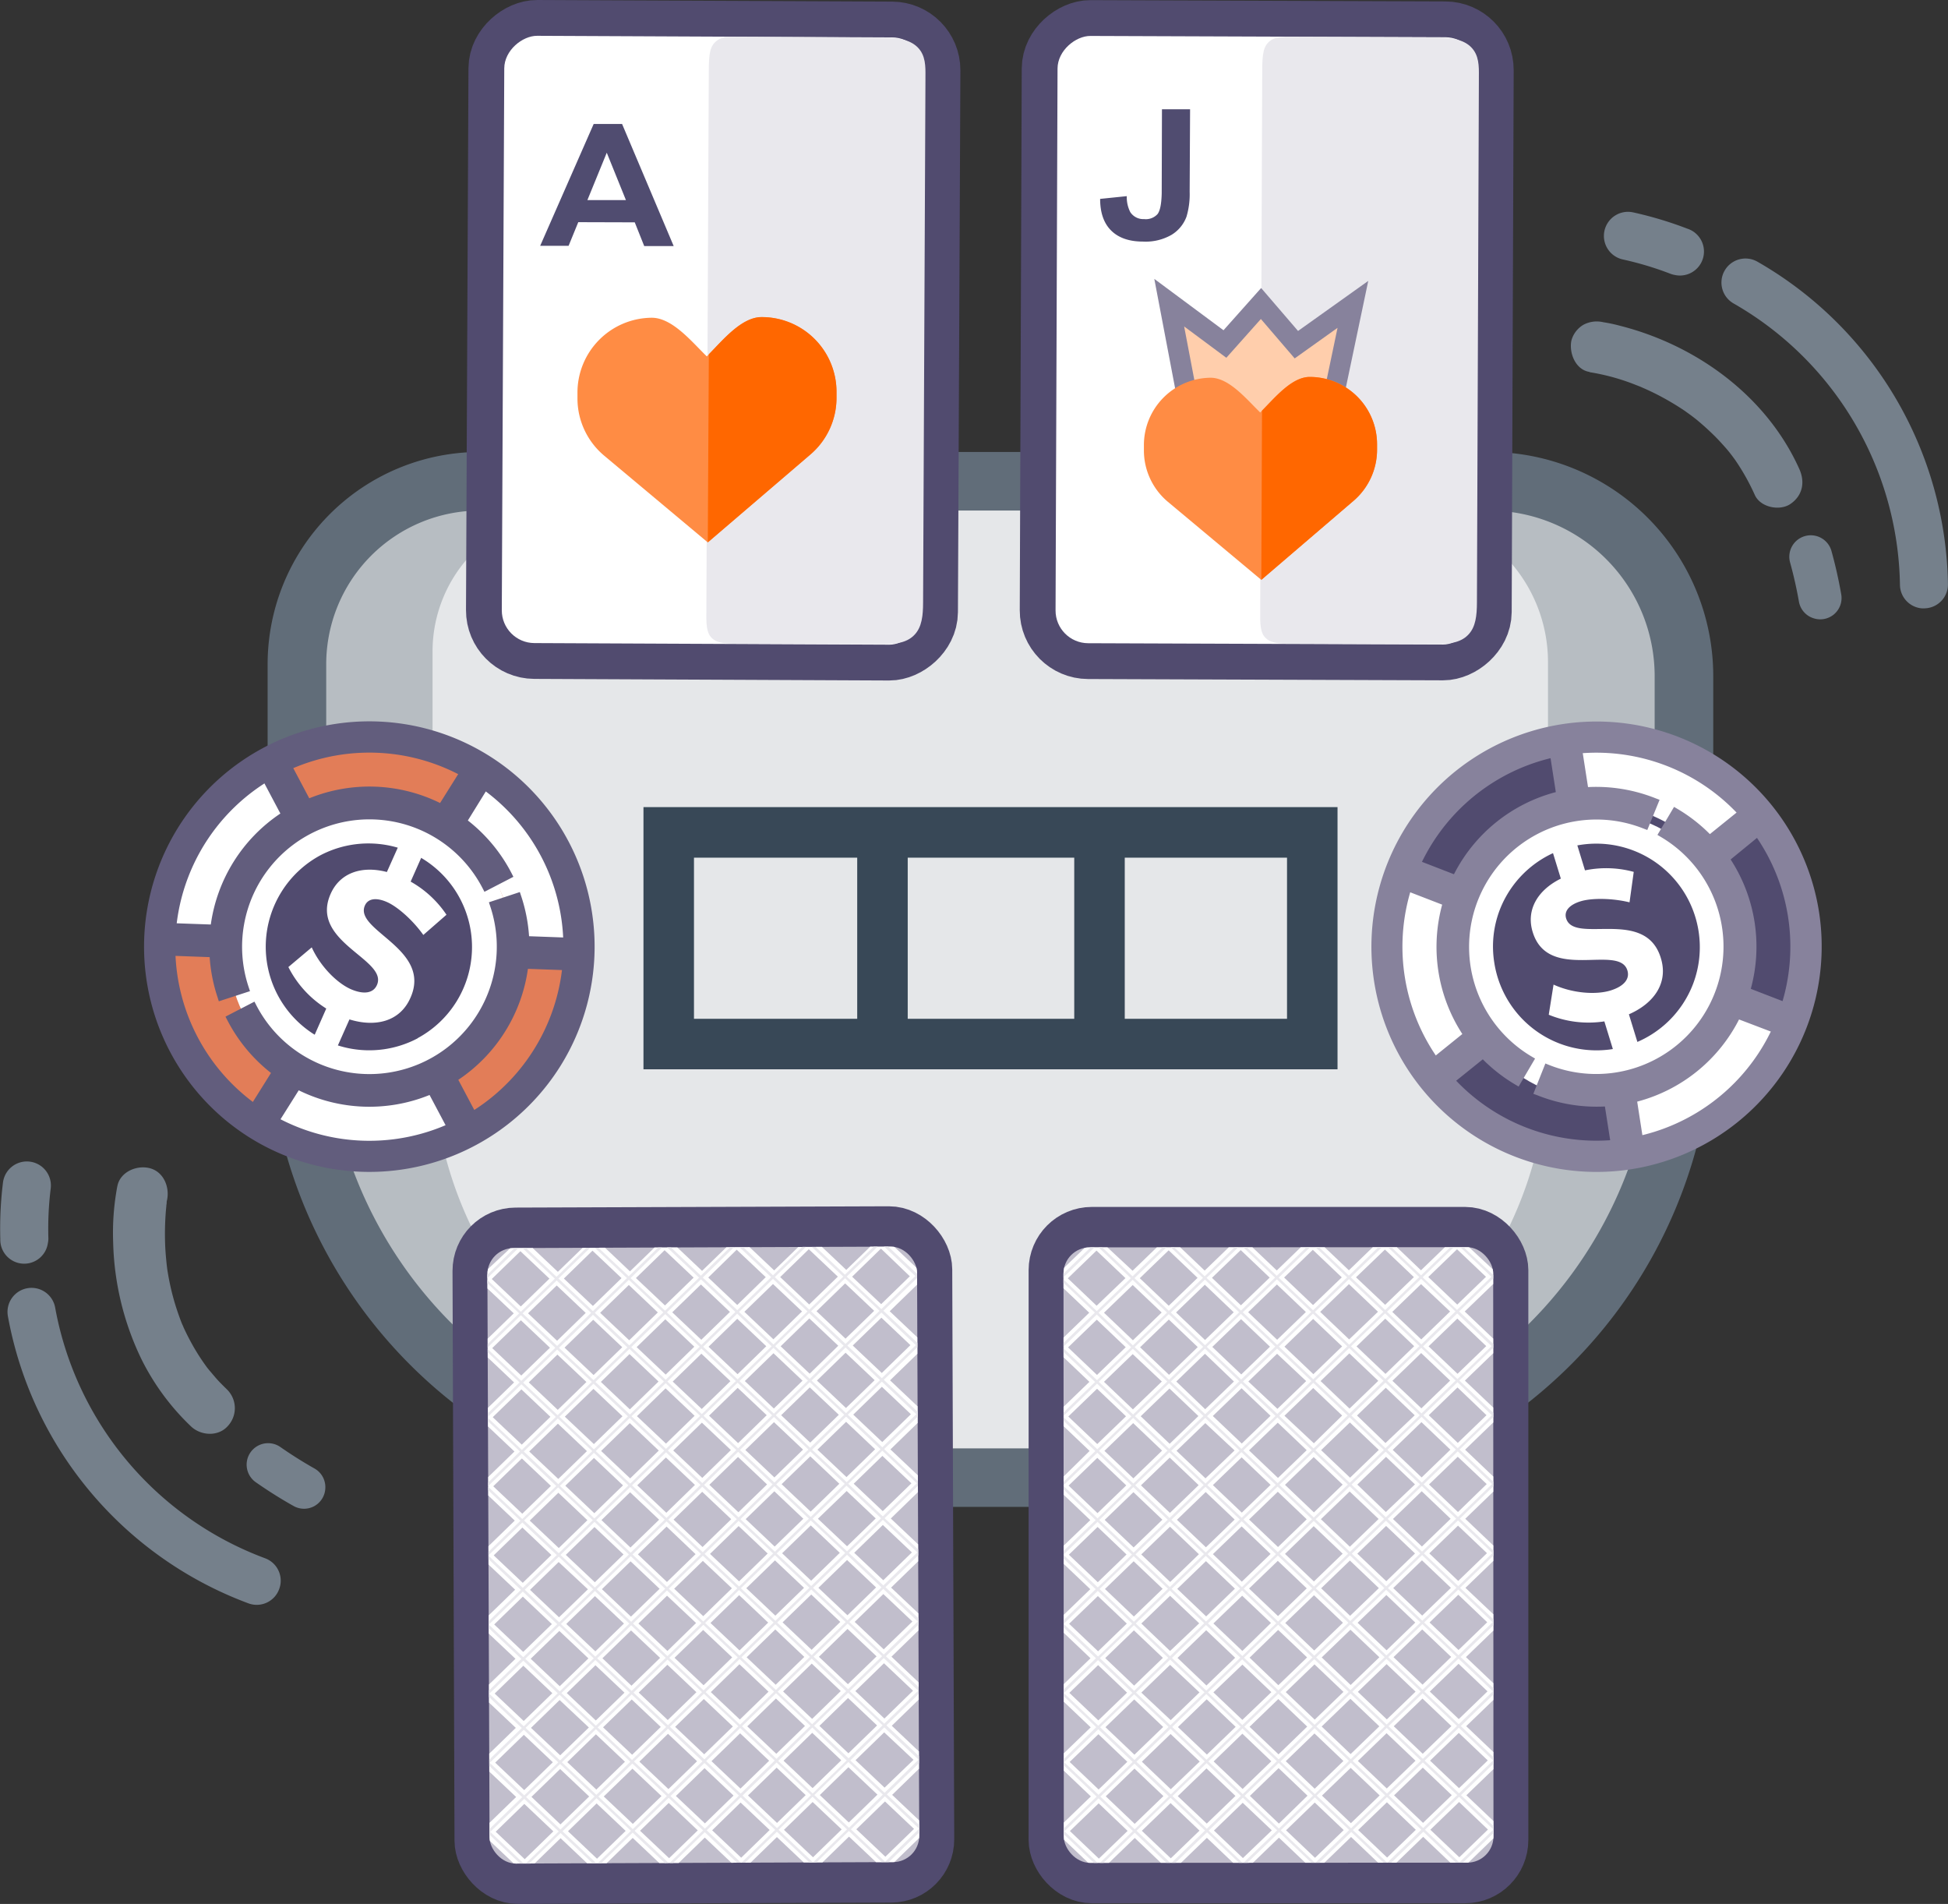 <svg xmlns="http://www.w3.org/2000/svg" xmlns:xlink="http://www.w3.org/1999/xlink" width="462.79" height="452.22"><rect width="100%" height="100%" fill="#333333" stroke="none"/><defs><clipPath id="a" transform="translate(-3.85 -3.86)"><rect width="102.08" height="146.19" x="119.91" y="300.13" fill="none" rx="6.23" transform="rotate(179.78 170.944 373.225)"/></clipPath><clipPath id="b" transform="translate(-3.85 -3.86)"><rect width="102.08" height="146.19" x="256.53" y="300.13" fill="none" rx="6.23" transform="rotate(179.97 307.577 373.216)"/></clipPath></defs><path fill="#616d79" stroke="#616d79" stroke-miterlimit="10" stroke-width="27.84" d="M114 121.27h239.76a39.34 39.34 0 0139.34 39.34v81.94A101.48 101.48 0 01291.61 344H179A101.5 101.5 0 0177.5 242.5v-84.72a36.51 36.51 0 0136.5-36.51z"/><path fill="#b7bdc2" d="M114 121.27h239.76a39.34 39.34 0 0139.34 39.34v81.94A101.48 101.48 0 01291.61 344H179A101.5 101.5 0 0177.5 242.5v-84.72a36.51 36.51 0 0136.5-36.51z"/><path fill="#e5e7e9" d="M136.26 121.27h195.5a36 36 0 0136 36V251a93 93 0 01-93 93h-79a93 93 0 01-93-93v-96.27a33.45 33.45 0 0133.45-33.45z"/><path fill="#514b6f" d="M386.61 271.86a47.57 47.57 0 1139.67-54.33 47.62 47.62 0 01-39.67 54.33z"/><path fill="#fff" d="M350.43 247.23l-9 7.25a46.27 46.27 0 01-7.13-45.68l10.77 4.17a34.78 34.78 0 005.35 34.26zM385.15 261.44l1.78 11.42a46.23 46.23 0 0036-29l-10.78-4.19a34.71 34.71 0 01-27 21.77zM371.08 178l2.07 13.25c13.68-2.13 26.85 4 35.07 14.9l9.6-8.29A51.16 51.16 0 00390.15 179a45.94 45.94 0 00-19.07-1z"/><path fill="#87829c" d="M387.53 277.72a53.49 53.49 0 1144.62-61.11 53.56 53.56 0 01-44.62 61.11zm-15.38-98.39a46.08 46.08 0 1052.64 38.43 46.08 46.08 0 00-52.64-38.43z"/><ellipse cx="383.13" cy="228.72" fill="#fff" rx="33.29" ry="34.13" transform="rotate(-8.1 369.407 254.894)"/><path fill="#514b6f" d="M402.22 233.72a24.57 24.57 0 01-47.22-5.07 24.29 24.29 0 011.34-12.64 24.59 24.59 0 0145.88 17.71z"/><path fill="#87829c" d="M390.28 270.25l-7.65 1.19-1.35-8.63a37.9 37.9 0 01-16-2.64l-1-.37 2.86-7.2.95.38a30.25 30.25 0 0026.55-54.15l-.88-.52 3.95-6.66.88.52a38.41 38.41 0 017.63 5.95l6.79-5.48 4.86 6-6.72 5.5a38 38 0 014.79 30.73l8.15 3.15-2.8 7.22-8.14-3.1a38 38 0 01-24.2 19.52zm-29.5-12.17l-.89-.53a38.21 38.21 0 01-7.62-5.94l-6.8 5.47-4.85-6 6.79-5.48a38 38 0 01-4.79-30.73l-8.15-3.15 2.79-7.23 8.16 3.16a38 38 0 0124.2-19.51l-1.34-8.62 7.65-1.2 1.34 8.63a38.1 38.1 0 0116 2.64l1 .38-2.92 7.17-1-.38a30.25 30.25 0 00-26.54 54.15l.88.52z"/><path fill="#fff" d="M372.07 218.14c-.56-1.84.9-3.29 3.46-4.07s7.37-.78 11.6.25l1-7.23a24.89 24.89 0 00-11.58-.36l-2.09-6.82-5.8 1.78 2.15 7c-5.6 2.77-8.28 7.5-6.69 12.67 3.66 12 20.55 2.75 22.5 9.13.64 2.08-.89 3.81-4 4.77-3.58 1.1-9.11.63-13.54-1.4l-1.14 7.16a24.85 24.85 0 0013.21 1.58l2.24 7.29 5.8-1.78-2.21-7.19c6-2.62 9.39-7.48 7.6-13.32-3.64-12.19-20.6-3.2-22.51-9.46z"/><path fill="#e27d58" d="M62.48 265.14a47.58 47.58 0 1165.59-15 47.63 47.63 0 01-65.59 15z"/><path fill="#fff" d="M51.29 222.84l-11.55-.41a46.33 46.33 0 0124.56-39.19l5.41 10.21a34.83 34.83 0 00-18.42 29.39zM68.2 256.34l-6.14 9.8a46.26 46.26 0 0046.23 1.68l-5.41-10.21a34.69 34.69 0 01-34.68-1.27zM112.28 184.08l-7.13 11.37c11.74 7.36 17.65 20.65 16.73 34.24h12.69a51.17 51.17 0 00-8.55-32.41 46 46 0 00-13.74-13.2z"/><path fill="#625d7d" d="M59.33 270.21a53.52 53.52 0 1173.76-16.93 53.58 53.58 0 01-73.76 16.93zm52.9-84.41a46.1 46.1 0 1014.58 63.54 46.1 46.1 0 00-14.58-63.54z"/><ellipse cx="91.6" cy="228.72" fill="#fff" rx="34.15" ry="33.3" transform="rotate(-57.93 86.17 230.254)"/><path fill="#514b6f" d="M99.28 246.59a24.6 24.6 0 01-36.13-22.63 24.71 24.71 0 0113-20.83 24.6 24.6 0 0123.06 43.46z"/><path fill="#625d7d" d="M66.31 266.37l-6.57-4.11 4.64-7.41a38.1 38.1 0 01-10.34-12.47l-.47-.91 6.88-3.56.47.91a30.26 30.26 0 0055.56-23.51l-.33-1 7.35-2.43.33 1a38.16 38.16 0 011.86 9.49l8.73.32-.29 7.74-8.71-.31a38.08 38.08 0 01-16.54 26.36l4.09 7.71-6.82 3.62-4.1-7.73a38 38 0 01-31.08-1.11zm-14.32-28.54l-.32-1a38.25 38.25 0 01-1.86-9.49l-8.73-.32.28-7.74 8.72.31a38.05 38.05 0 0116.53-26.36l-4.09-7.72 6.85-3.63 4.1 7.73a38.05 38.05 0 0131.08 1.12l4.64-7.4 6.56 4.11-4.6 7.44a38.07 38.07 0 0110.35 12.46l.47.92-6.88 3.56-.47-.91a30.26 30.26 0 00-55.56 23.51l.33 1z"/><path fill="#fff" d="M86.69 215.08c.78-1.76 2.83-1.9 5.28-.81s6.08 4.25 8.6 7.8l5.5-4.8a25 25 0 00-8.51-7.87l2.89-6.52-5.54-2.46-3 6.7c-6.05-1.58-11.17.24-13.36 5.19-5.09 11.46 13.72 15.54 11 21.65-.88 2-3.18 2.29-6.18 1-3.42-1.52-7.29-5.5-9.31-9.94l-5.55 4.67a24.8 24.8 0 009 9.86l-3.09 7 5.54 2.46 3.06-6.88c6.22 1.92 12 .5 14.47-5.09 5.27-11.68-13.44-16-10.8-21.96z"/><rect width="105.02" height="151.69" x="118.44" y="297.38" fill="#514b6f" stroke="#514b6f" stroke-miterlimit="10" stroke-width="13.7" rx="8.17" transform="rotate(-.2 -936.495 1473.735)"/><g clip-path="url(#a)"><path fill="#c1becc" d="M117.84 444.86a2.38 2.38 0 01-2.44-2.3l-1-146.22a2.37 2.37 0 012.4-2.33l99.33-.68a2.37 2.37 0 012.43 2.31l1 146.21a2.4 2.4 0 01-2.41 2.34z"/><path fill="#fff" d="M128.04 444.79l-1.66-1.57 6.8-6.61 6.9 6.52-1.64 1.59 6.73-.05-1.66-1.53 6.8-6.6 6.9 6.51-1.64 1.59h6.72l-1.66-1.57 6.81-6.61 6.9 6.52-1.64 1.59 6.72-.05-1.66-1.57 6.81-6.61 6.9 6.52-1.64 1.59 6.72-.05-1.66-1.56 6.81-6.61 6.9 6.51-1.64 1.6 6.72-.05-1.66-1.57 6.81-6.61.7.66v-4.61l-.68.67-6.9-6.52 6.8-6.61.7.66v-4.61l-.69.67-6.9-6.52 6.81-6.61.7.66v-4.61l-.69.67-6.89-6.52 6.8-6.61.7.66v-4.62l-.69.67-6.9-6.51 6.81-6.61.7.66v-4.61l-.69.66-6.89-6.51 6.8-6.61.7.66v-4.61l-.69.66-6.9-6.51 6.8-6.61.7.66v-4.61l-.69.67-6.9-6.52 6.81-6.61.7.66v-4.62l-.69.68-6.9-6.52 6.8-6.61.7.66v-4.62l-.69.67-6.9-6.52 1.64-1.58h-6.72l1.66 1.57-6.81 6.61-6.9-6.52 1.64-1.59-6.72.05 1.66 1.57-6.81 6.61-6.9-6.52 1.64-1.59-6.72.05 1.66 1.56-6.81 6.61-6.9-6.52 1.64-1.59-6.72.05 1.66 1.57-6.81 6.61-6.89-6.52 1.63-1.59-6.72.05 1.66 1.57-6.81 6.6-6.9-6.51 1.64-1.59h-6.72l1.66 1.57-7.06 6.59-.69-.66v4.61l.69-.66 6.9 6.51-6.81 6.62-.7-.67v4.61l.69-.67 6.9 6.52-6.81 6.61-.69-.66v4.61l.69-.67 6.9 6.52-6.81 6.61-.7-.66v4.62l.69-.68 6.89 6.52-6.8 6.61-.7-.66v4.62l.69-.67 6.9 6.51-6.81 6.61-.7-.66v4.62l.68-.67 6.91 6.51-6.81 6.61-.7-.66v4.62l.69-.67 6.9 6.51-6.81 6.61-.7-.66v4.61l.69-.66 6.9 6.52-6.81 6.6-.7-.66v4.62l.69-.67 6.9 6.52-1.63 1.58zm-1.78-18l6.81-6.61 6.9 6.52-6.82 6.63zm39.11-41.29l-6.81 6.64-6.89-6.52 6.8-6.61zm-13.82-16.3l6.81-6.61 6.89 6.55-6.8 6.61zm8.62 8.15l6.81-6.61 6.9 6.51-6.81 6.62zm8.51-8.27l6.8-6.61 6.9 6.52-6.8 6.61zm6.92 9.8l6.9 6.52-6.81 6.61-6.9-6.52zm1.7-1.65l6.81-6.61 6.9 6.52-6.81 6.61zm-.15-16.41l6.81-6.61 6.89 6.52-6.81 6.61zm-1.73-1.63l-6.9-6.52 6.81-6.61 6.9 6.52zm-1.7 1.65l-6.81 6.61-6.89-6.51 6.8-6.61zm-15.42-1.53l-6.91-6.52 6.81-6.61 6.9 6.52zm-1.71 1.65l-6.81 6.61-6.89-6.52 6.8-6.61zm.11 16.41l-6.8 6.61-6.9-6.52 6.81-6.61zm.12 16.41l-6.8 6.61-6.9-6.52 6.8-6.61zm1.73 1.63l6.9 6.52-6.81 6.61-6.9-6.52zm1.7-1.65l6.8-6.61 6.9 6.51-6.8 6.62zm15.42 1.53l6.91 6.52-6.81 6.61-6.9-6.51zm1.71-1.65l6.81-6.61 6.89 6.52-6.8 6.61zm15.47 1.5l6.89 6.52-6.8 6.61-6.9-6.52zm-6.93-9.8l6.81-6.61 6.9 6.51-6.81 6.62zm-.11-16.41l6.81-6.61 6.89 6.51-6.8 6.62zm-.12-16.41l6.81-6.61 6.9 6.51-6.81 6.62zm-.11-16.38l6.8-6.61 6.9 6.51-6.8 6.61zm5.2 8.17l-6.81 6.61-6.9-6.52 6.81-6.61zm-15.43-1.54l-6.9-6.52 6.8-6.61 6.9 6.5zm-1.71 1.65l-6.8 6.61-6.9-6.51 6.81-6.61zm-15.42-1.53l-6.9-6.52 6.8-6.61 6.9 6.52zm-1.71 1.65l-6.8 6.61-6.9-6.52 6.81-6.61zM141.09 343l-6.9-6.51 6.8-6.61 6.9 6.51zm6.92 9.8l-6.81 6.62-6.9-6.53 6.81-6.6zm.12 16.41l-6.81 6.61-6.9-6.51 6.81-6.61zm.11 16.41l-6.8 6.61-6.91-6.51 6.81-6.61zm.12 16.42l-6.81 6.61-6.9-6.51 6.81-6.61zm.11 16.41l-6.8 6.61-6.9-6.52 6.8-6.61zm-5.2-8.18l6.81-6.61 6.9 6.52-6.8 6.61zm15.43 1.54l6.9 6.52-6.8 6.61-6.9-6.52zm1.7-1.65l6.81-6.61 6.9 6.52-6.81 6.61zm15.43 1.53l6.9 6.52-6.81 6.61-6.89-6.51zm1.7-1.65l6.81-6.61 6.9 6.52-6.81 6.61zm15.43 1.54l6.9 6.52-6.81 6.61-6.9-6.51zm1.71-1.65l6.8-6.62 6.9 6.52-6.81 6.61zm-.12-16.41l6.8-6.62 6.9 6.52-6.81 6.61zm-.12-16.38l6.81-6.61 6.89 6.52-6.8 6.61zm-.12-16.41l6.84-6.59 6.9 6.52-6.81 6.61zm-.11-16.41l6.81-6.61 6.89 6.52-6.8 6.61zm-.12-16.41l6.81-6.61 6.9 6.52-6.81 6.61zm-1.72-1.63l-6.9-6.51 6.81-6.62 6.88 6.49zm-1.7 1.66l-6.81 6.61-6.9-6.52 6.81-6.61zm-15.43-1.54l-6.9-6.52 6.82-6.64 6.9 6.52zm-1.7 1.65l-6.81 6.61-6.9-6.51 6.81-6.62zm-15.38-1.56l-6.9-6.52 6.81-6.61 6.89 6.51zm-1.7 1.65l-6.81 6.61-6.89-6.52 6.8-6.61zm-15.43-1.54l-6.9-6.51 6.81-6.62 6.9 6.52zm-1.7 1.65l-6.81 6.62-6.89-6.52 6.8-6.61zm.12 16.42l-6.81 6.61-6.9-6.52 6.81-6.61zm.11 16.41l-6.8 6.61-6.9-6.52 6.8-6.61zm.12 16.41l-6.86 6.65-6.89-6.52 6.8-6.61zm.12 16.41l-6.81 6.61-6.9-6.52 6.8-6.61zm.11 16.41l-6.81 6.61-6.94-6.52 6.8-6.61zm1.93 31.17l-6.89-6.52 6.8-6.61 6.9 6.52zm1.61-14.78l6.81-6.61 6.9 6.51-6.81 6.61zm15.52 14.66l-6.9-6.52 6.81-6.61 6.9 6.52zm1.61-14.78l6.81-6.61 6.89 6.51-6.8 6.61zm15.52 14.66l-6.9-6.51 6.76-6.59 6.9 6.52zm1.61-14.78l6.81-6.61 6.9 6.52-6.81 6.61zm15.45 14.68l-6.9-6.52 6.81-6.61 6.9 6.51zm1.61-14.78l6.8-6.61 6.9 6.51-6.8 6.61zm22.39 8.04l-6.81 6.61-6.9-6.52 6.81-6.61zm-.12-16.41l-6.88 6.61-6.9-6.52 6.81-6.61zm-.12-16.41l-6.8 6.61-6.9-6.52 6.8-6.61zm-.15-16.44l-6.81 6.61-6.9-6.52 6.81-6.61zm-.12-16.41l-6.8 6.61-6.9-6.52 6.8-6.61zm-.11-16.41l-6.81 6.61-6.9-6.52 6.81-6.61zm-.12-16.41l-6.81 6.61-6.89-6.52 6.8-6.61zm-.12-16.41l-6.8 6.61-6.9-6.52 6.81-6.61zm-7-22.93l6.86 6.57-6.81 6.62-6.9-6.52zm-1.61 14.78l-6.81 6.61-6.89-6.52 6.8-6.61zm-15.53-14.63l6.9 6.51-6.81 6.61-6.89-6.51zm-1.61 14.77l-6.8 6.62-6.9-6.53 6.8-6.6zm-15.52-14.66l6.9 6.52-6.77 6.61-6.89-6.52zm-1.61 14.78l-6.8 6.61-6.9-6.52 6.81-6.61zm-15.52-14.66l6.9 6.51-6.81 6.61-6.9-6.51zm-1.61 14.78l-6.8 6.61-6.9-6.52 6.81-6.61zm-15.52-14.67l6.9 6.52-6.8 6.61-6.9-6.51zm-1.61 14.78l-6.8 6.62-6.9-6.52 6.81-6.61zm-22.32-8.05l6.8-6.61 6.9 6.52-6.8 6.61zm.11 16.41l6.81-6.61 6.9 6.52-6.81 6.61zm.12 16.41l6.81-6.61 6.89 6.52-6.8 6.61zm.12 16.41l6.8-6.61 6.9 6.52-6.8 6.61zm.11 16.41l6.81-6.61 6.89 6.52-6.8 6.61zm.12 16.41l6.8-6.61 6.9 6.52-6.81 6.61zm.11 16.41l6.81-6.61 6.89 6.52-6.8 6.61zm.12 16.41l6.81-6.61 6.89 6.52-6.8 6.61zm.12 16.41l6.8-6.61 6.9 6.52-6.8 6.61z"/><path fill="#e9e8ed" d="M125.09 443.23l8.08-7.85 8.2 7.74-1.64 1.59h.86l1.21-1.17 1.22 1.16h.86l-1.66-1.56 8.08-7.85 8.19 7.73-1.63 1.59h.85l1.22-1.18 1.22 1.16h.86l-1.66-1.56 8.08-7.85 8.19 7.74-1.63 1.59h.85l1.21-1.17 1.23 1.15h.87l-1.66-1.57 8.08-7.85 8.19 7.74-1.61 1.55h.85l1.15-1.22 1.23 1.16h.86l-1.66-1.56 8.09-7.85 8.18 7.73-1.63 1.59h.93l1.22-1.18 1.22 1.16h.86l-1.66-1.57 8.08-7.85.7.66v-.82l-.27-.25.27-.26v-.82l-.69.67-8.19-7.74 8.08-7.85.7.66v-.82l-.27-.25.26-.26v-.82l-.69.67-8.19-7.74 8.08-7.85.7.66v-.82l-.27-.25.27-.26v-.83l-.69.68-8.2-7.74 8.08-7.85.7.66v-.82l-.27-.26.26-.26v-.82l-.69.68-8.19-7.74 8.08-7.85.7.66v-.82l-.27-.26.27-.25v-.82l-.69.67-8.3-7.71 8.08-7.85.7.66v-.82l-.26-.25.26-.26v-.82l-.69.67-8.19-7.74 8.1-7.85.7.66v-.86l-.27-.26.27-.26v-.82l-.69.68-8.19-7.75 8.08-7.84.7.66v-.82l-.26-.26.26-.26v-.82l-.69.68-8.19-7.74 8.08-7.86.7.67v-.82l-.27-.26.26-.25v-.83l-.69.67-8.19-7.74 1.63-1.59h-.85l-1.21 1.18-1.23-1.16h-.95l1.66 1.57-8.08 7.85-8.19-7.74 1.63-1.59h-.85l-1.17 1.23-1.23-1.16h-.86l1.66 1.57-8.08 7.85-8.2-7.78 1.63-1.58h-.85l-1.21 1.18-1.23-1.16h-.86l1.66 1.57-8.08 7.85-8.19-7.74 1.64-1.59h-.86l-1.22 1.17-1.22-1.15h-.86l1.66 1.57-8.08 7.88-8.22-7.72 1.64-1.59h-.86l-1.21 1.18-1.23-1.16h-.86l1.66 1.57-8.08 7.85-8.19-7.74 1.64-1.59h-.86l-1.18 1.2-1.23-1.16h-.85l1.61 1.56-8 7.85-.69-.66v.82l.27.26-.27.25v.82l.69-.67 8.19 7.74-8.08 7.85-.7-.66v.82l.26.25-.26.26v.82l.68-.67 8.2 7.74-8.09 7.85-.7-.66v.82l.27.26-.26.25v.82l.69-.67 8.19 7.74-8.08 7.85-.7-.66v.82l.28.26-.27.25v.85l.68-.67 8.2 7.74-8.09 7.85-.69-.66v.83l.27.25-.26.25v.83l.69-.68 8.19 7.75-8.08 7.84-.7-.66v.82l.27.26-.27.26v.82l.69-.68 8.19 7.74-8.08 7.85-.7-.66v.82l.27.26-.26.26v.82l.69-.67 8.19 7.73-8.09 7.85-.7-.65v.81l.27.26-.27.26v.81l.69-.67 8.19 7.75-8.08 7.85-.7-.66v.81l.26.26-.26.26v.76l.7-.67 8.19 7.74-1.64 1.58h.86l1.21-1.18 1.23 1.16h.85zm-.11-16.41l8.08-7.85 8.19 7.74-8.1 7.85zm41.68-41.31l-8.09 7.85-8.19-7.74 8.08-7.85zm-16.4-16.3l8.09-7.85 8.19 7.74-8.08 7.85zm8.63 8.14l8.08-7.85 8.19 7.75-8.08 7.89zm8.5-8.26l8.09-7.85 8.19 7.74-8.08 7.85zm8.2 8.56l8.2 7.74-8.09 7.85-8.19-7.74zm.43-.41l8.08-7.85 8.19 7.74-8.08 7.85zm-.12-16.41l8.08-7.85 8.19 7.74-8.08 7.85zm-.43-.41l-8.19-7.73 8.08-7.86 8.19 7.74zm-.42.41l-8.09 7.85-8.19-7.73 8.08-7.81zm-16.71-.29l-8.19-7.74 8.08-7.85 8.19 7.74zm-.42.41l-8.09 7.85-8.19-7.74 8.08-7.85zm.11 16.41l-8.08 7.85-8.19-7.74 8.08-7.85zm.12 16.41l-8.09 7.85-8.18-7.74 8.07-7.85zm.43.41l8.19 7.74-8.08 7.85-8.19-7.74zm.42-.42l8.09-7.84 8.19 7.74-8.13 7.84zm16.71.3l8.19 7.74-8.08 7.85-8.19-7.74zm.42-.41l8.08-7.85 8.2 7.74-8.08 7.85zm16.71.3l8.19 7.74-8.08 7.85-8.19-7.74zm-8.2-8.56l8.08-7.85 8.19 7.73-8.08 7.87zm-.12-16.41l8.09-7.85 8.19 7.73-8.08 7.85zm-.11-16.41l8.08-7.85 8.19 7.73-8.08 7.86zm-.12-16.43l8.09-7.85 8.19 7.75-8.09 7.85zm7.77 8.16l-8.08 7.84-8.2-7.74 8.09-7.85zm-16.71-.3l-8.2-7.73 8.08-7.85 8.2 7.74zm-.42.41l-8.08 7.86-8.19-7.75 8.08-7.84zm-16.71-.27l-8.19-7.74 8.12-7.86 8.19 7.74zm-.42.41l-8.08 7.85-8.19-7.74 8.08-7.85zm-16.7-.3l-8.2-7.74 8.09-7.85 8.19 7.75zm8.19 8.56l-8.08 7.85-8.19-7.74 8.08-7.85zm.12 16.41l-8.08 7.85-8.18-7.75 8.08-7.84zm.11 16.41l-8.08 7.86-8.19-7.75 8.08-7.84zm.12 16.42l-8.08 7.84-8.19-7.75 8.08-7.85zm.12 16.41l-8.08 7.85-8.2-7.74 8.08-7.85zm-7.77-8.16l8.08-7.85 8.19 7.74-8.11 7.84zm16.71.3l8.19 7.74-8.08 7.8-8.2-7.74zm.45-.46l8.08-7.85 8.19 7.73-8.08 7.86zm16.7.29l8.2 7.74-8.09 7.85-8.19-7.73zm.43-.41l8.08-7.85 8.19 7.74-8.08 7.85zm16.7.3l8.17 7.82-8.08 7.85-8.19-7.74zm.43-.42l8.08-7.84 8.19 7.73-8.08 7.85zm-.12-16.4l8.08-7.86 8.19 7.74-8.08 7.85zm-.14-16.36l8.08-7.85 8.19 7.74-8.08 7.85zm-.12-16.41l8.08-7.85 8.2 7.74-8.09 7.85zm-.11-16.41l8.08-7.85 8.19 7.74-8.04 7.83zm-.12-16.41l8.08-7.85 8.19 7.74-8.08 7.85zm-.43-.41l-8.22-7.76 8.08-7.85 8.19 7.74zm-.43.42l-8.08 7.85-8.19-7.74 8.08-7.89zm-16.7-.3l-8.19-7.74 8.08-7.85 8.19 7.74zm-.42.41l-8.09 7.85-8.19-7.74 8.08-7.85zm-16.67-.31l-8.19-7.74 8.08-7.85 8.19 7.74zm-.43.41l-8.08 7.85-8.19-7.74 8.08-7.85zm-16.7-.3l-8.23-7.69 8.08-7.85 8.19 7.74zm-.42.41l-8.13 7.9-8.19-7.74 8.08-7.85zm.11 16.42l-8.08 7.85-8.19-7.74 8.08-7.85zm.12 16.41l-8.09 7.85-8.23-7.78 8.08-7.85zm.11 16.41l-8.08 7.85-8.19-7.74 8.08-7.85zm.12 16.41l-8.08 7.85-8.19-7.74 8.08-7.85zm.11 16.41l-8.11 7.84-8.2-7.74 8.08-7.85zm.66 32.41l-8.19-7.74 8.08-7.86 8.19 7.75zm.32-16l8.08-7.84 8.19 7.73-8.08 7.86zm16.81 15.89l-8.19-7.74 8.08-7.85 8.19 7.74zm.32-16l8.08-7.85 8.19 7.74-8.08 7.85zm16.81 15.88l-8.19-7.74 8.08-7.84 8.19 7.73zm.32-16l8.08-7.85 8.19 7.74-8.08 7.85zm16.74 15.88l-8.19-7.74 8.08-7.85 8.19 7.74zm.32-16l8.08-7.85 8.19 7.75-8.05 7.88zm24.89 8l-8.08 7.85-8.13-7.71 8.08-7.85zm-.12-16.41l-8.09 7.88-8.15-7.69 8.08-7.85zm-.09-16.38l-8.08 7.85-8.2-7.74 8.09-7.85zm-.11-16.43l-8.08 7.85-8.19-7.74 8.08-7.85zm-.11-16.41l-8.08 7.85-8.19-7.74 8.08-7.85zm-.12-16.41l-8.08 7.85-8.2-7.74 8.09-7.85zm-.12-16.41l-8.08 7.85-8.19-7.74 8.08-7.85zm-.11-16.41l-8.08 7.85-8.2-7.74 8.09-7.85zm-8.31-24.15l8.19 7.74-8.08 7.85-8.23-7.72zm-.31 16l-8.09 7.85-8.19-7.74 8.08-7.85zm-16.81-15.86l8.19 7.73-8.08 7.85-8.19-7.74zm-.31 16l-8.08 7.86-8.2-7.74 8.08-7.85zm-16.82-15.88l8.19 7.74-8.06 7.84-8.19-7.74zm-.31 16l-8.08 7.85-8.19-7.74 8.08-7.85zm-16.82-15.89l8.2 7.75-8.09 7.85-8.19-7.75zm-.31 16l-8.08 7.85-8.19-7.74 8.08-7.85zm-16.83-15.89l8.2 7.74-8.09 7.85-8.19-7.74zm-.31 16l-8.08 7.86-8.21-7.74 8.1-7.81zm-24.89-8l8.08-7.85 8.19 7.74-8.08 7.85zm.11 16.41l8.08-7.85 8.19 7.74-8.08 7.85zm.11 16.41l8.09-7.85 8.19 7.74-8.08 7.85zm.12 16.41l8.08-7.85 8.19 7.74-8.08 7.85zm.12 16.41l8.08-7.85 8.19 7.74-8.08 7.78zm.12 16.41l8.07-7.85 8.19 7.74-8.08 7.85zm.11 16.41l8.08-7.85 8.19 7.74-8.08 7.85zm.11 16.41l8.09-7.85 8.19 7.74-8.08 7.85zm.12 16.41l8.08-7.85 8.19 7.74-8.08 7.85z"/></g><rect width="105.02" height="151.69" x="251.22" y="293.52" fill="#514b6f" stroke="#514b6f" stroke-miterlimit="10" stroke-width="13.7" rx="8.17"/><g clip-path="url(#b)"><path fill="#c1becc" d="M254.21 444.7a2.39 2.39 0 01-2.43-2.31l-.56-146.25a2.37 2.37 0 012.41-2.32l99.33-.36a2.39 2.39 0 012.43 2.31l.56 146.21a2.39 2.39 0 01-2.41 2.34z"/><path fill="#fff" d="M264.41 444.66l-1.65-1.52 6.83-6.59 6.87 6.54-1.64 1.59h6.72l-1.65-1.57 6.83-6.59 6.87 6.54-1.64 1.58h6.72l-1.66-1.57 6.83-6.59 6.88 6.54-1.64 1.58h6.72l-1.65-1.69 6.83-6.59 6.88 6.54-1.64 1.58h6.72l-1.65-1.57 6.82-6.59 6.88 6.54-1.64 1.58h6.72l-1.65-1.57 6.82-6.6.7.67v-4.61l-.69.66-6.88-6.54 6.83-6.58.7.66v-4.62l-.69.67-6.88-6.54 6.83-6.58.69.66v-4.62l-.7.67-6.88-6.54 6.83-6.59.7.67v-4.62l-.69.67-6.96-6.58 6.83-6.59.7.66v-4.61l-.7.67-6.87-6.54 6.82-6.59.71.66v-4.61l-.7.67-6.87-6.54 6.82-6.59.7.67v-4.62l-.69.67-6.88-6.54 6.83-6.59.7.66v-4.61l-.69.67-6.88-6.54 6.83-6.59.7.66v-4.61l-.7.67-6.97-6.49 1.64-1.59h-6.72l1.65 1.57-6.82 6.59-6.88-6.57 1.64-1.59h-6.72l1.65 1.57-6.82 6.59-6.88-6.54 1.64-1.58h-6.72l1.65 1.57-6.82 6.59-6.88-6.54 1.64-1.59h-6.72l1.65 1.57-6.82 6.59-6.88-6.54 1.64-1.58h-6.72l1.65 1.58-6.82 6.58-6.92-6.43 1.64-1.58h-6.72l1.65 1.58-6.82 6.58-.7-.66v4.61l.69-.66 6.88 6.53-6.83 6.6-.7-.67v4.62l.69-.67 6.88 6.54-6.83 6.59-.69-.67v4.61l.69-.66 6.88 6.54-6.71 6.6-.7-.66v4.62l.69-.67 6.88 6.54-6.87 6.59-.7-.66v4.61l.69-.67 6.88 6.54-6.83 6.59-.69-.67V388l.69-.67 6.88 6.54-6.82 6.59-.7-.66v4.61l.69-.67 6.88 6.54-6.83 6.59-.7-.67v4.62l.69-.67 6.88 6.54-6.83 6.59-.69-.66v4.61l.69-.67 6.88 6.54-1.64 1.59zm-1.71-18l6.82-6.59 6.88 6.54-6.83 6.59zm39.24-41.17l-6.79 6.65-6.88-6.54 6.83-6.59zm-13.79-16.35l6.83-6.59 6.87 6.54-6.83 6.59zm8.59 8.17l6.83-6.58 6.88 6.54-6.83 6.58zm8.54-8.23l6.82-6.59 6.88 6.54-6.83 6.6zm6.89 9.82l6.88 6.54-6.83 6.59-6.88-6.54zm1.7-1.65l6.83-6.59 6.88 6.55-6.83 6.58zm-.06-16.41l6.83-6.59 6.88 6.54-6.83 6.59zm-1.66-1.62l-6.87-6.54 6.82-6.59 6.88 6.54zm-1.71 1.64l-6.82 6.59-6.88-6.53 6.83-6.6zm-15.42-1.58l-6.87-6.54 6.83-6.59 6.88 6.54zm-1.7 1.64l-6.83 6.6-6.88-6.54 6.83-6.59zm.06 16.42l-6.83 6.59-6.87-6.54 6.82-6.59zm.06 16.41l-6.82 6.59-6.88-6.55 6.82-6.58zm1.72 1.63l6.88 6.54-6.89 6.59-6.88-6.54zm1.71-1.65l6.78-6.59 6.88 6.53-6.83 6.6zm15.42 1.59l6.88 6.54-6.83 6.59-6.88-6.54zm1.71-1.65l6.83-6.58 6.87 6.54-6.82 6.59zm15.42 1.59l6.88 6.54-6.83 6.59-6.88-6.54zm-6.89-9.82l6.83-6.59 6.87 6.54-6.82 6.59zm-.07-16.41l6.84-6.59 6.87 6.54-6.83 6.59zm0-16.41l6.82-6.59 6.88 6.54-6.92 6.57zm-.07-16.41l6.83-6.59 6.88 6.54-6.95 6.59zm5.17 8.18l-6.82 6.59-6.88-6.54 6.83-6.58zm-15.42-1.58l-6.99-6.54 6.83-6.59 6.88 6.54zm-1.71 1.64l-6.82 6.59-6.88-6.54 6.83-6.58zm-15.42-1.58l-6.88-6.54 6.83-6.59 6.88 6.54zm-1.71 1.64l-6.91 6.63-6.88-6.54 6.83-6.58zm-15.42-1.58l-6.88-6.54 6.83-6.59 6.88 6.54zm6.89 9.82l-6.83 6.59-6.88-6.54 6.83-6.59zm.06 16.41l-6.82 6.59-6.88-6.54 6.83-6.59zm.07 16.41l-6.92 6.57-6.83-6.52 6.83-6.59zm.06 16.41l-6.83 6.59-6.98-6.54 6.83-6.59zm.06 16.42l-6.87 6.58-6.87-6.54 6.82-6.58zm-5.17-8.19l6.83-6.59 6.88 6.54-6.83 6.59zm15.3 1.58l6.88 6.55-6.82 6.58-6.88-6.54zm1.71-1.64l6.83-6.59 6.87 6.54-6.82 6.59zm15.42 1.58l6.88 6.54-6.83 6.59-6.87-6.54zm1.71-1.65l6.83-6.58 6.87 6.54-6.82 6.59zm15.42 1.59l6.88 6.54-6.83 6.59-6.87-6.54zm1.71-1.65l6.82-6.58 6.88 6.54-6.82 6.58zm-.06-16.41l6.82-6.59 6.88 6.54-6.8 6.58zm-.07-16.41l6.83-6.59 6.88 6.54-6.83 6.59zm-.06-16.41l6.83-6.59 6.87 6.54-6.82 6.59zm-.06-16.41l6.83-6.59 6.87 6.54-6.83 6.59zm-.07-16.41l6.83-6.59 6.88 6.54-6.83 6.59zm-1.65-1.64l-6.88-6.53 6.83-6.59 6.87 6.54zm-1.71 1.65l-6.83 6.59-6.88-6.54 6.83-6.58zm-15.42-1.58l-6.87-6.54 6.82-6.59 6.88 6.53zm-1.71 1.64l-6.83 6.59-6.91-6.49 6.83-6.59zm-15.42-1.58l-6.88-6.54 6.83-6.59 6.87 6.54zm-1.74 1.68l-6.83 6.58-6.87-6.58 6.82-6.59zm-15.42-1.59l-6.88-6.54 6.83-6.59 6.87 6.54zm-1.71 1.59l-6.87 6.62-6.87-6.55 6.82-6.58zm.06 16.41l-6.82 6.59-6.88-6.53 6.83-6.59zm.07 16.41l-6.83 6.59-6.88-6.54 6.83-6.59zm.06 16.41l-6.83 6.59-6.87-6.54 6.82-6.59zm.06 16.41l-6.83 6.59-6.87-6.54 6.82-6.59zm.07 16.41l-6.83 6.59-6.88-6.54 6.83-6.59zm1.81 31.2l-6.88-6.54 6.83-6.58 6.87 6.54zm1.65-14.77l6.83-6.59 6.88 6.54-6.81 6.57zm15.48 14.71l-6.88-6.54 6.83-6.59 6.92 6.54zm1.66-14.77l6.82-6.59 6.87 6.54-6.8 6.63zm15.47 14.71l-6.88-6.54 6.82-6.59 6.88 6.54zm1.65-14.78l6.83-6.58 6.88 6.54-6.83 6.59zm15.48 14.72l-6.88-6.54 6.83-6.59 6.87 6.54zm1.65-14.78l6.83-6.58 6.88 6.54-6.83 6.58zm22.3 8.13l-6.8 6.58-6.88-6.54 6.83-6.59zm-.04-16.42l-6.83 6.59-6.88-6.54 6.83-6.59zm-.06-16.41l-6.83 6.59-6.88-6.54 6.83-6.59zm-.07-16.41l-6.82 6.59-6.88-6.54 6.83-6.59zm-.06-16.41l-6.83 6.59-6.87-6.54 6.82-6.59zm-.06-16.41l-6.83 6.64-6.88-6.55 6.83-6.58zm-.05-16.36l-6.82 6.58-6.9-6.58 6.83-6.59zm-.06-16.41l-6.82 6.58-6.88-6.53 6.83-6.59zm-6.94-23l6.88 6.54-6.83 6.6-6.88-6.55zm-1.65 14.78l-6.85 6.63-6.88-6.54 6.83-6.59zm-15.48-14.71l6.88 6.54-6.83 6.58-6.92-6.53zm-1.65 14.77l-6.85 6.57-6.88-6.54 6.83-6.59zm-15.48-14.71l6.88 6.54-6.83 6.58-6.87-6.54zm-1.65 14.77l-6.83 6.59-6.88-6.54 6.83-6.59zm-15.48-14.71l6.88 6.54-6.83 6.58-6.88-6.53zm-1.66 14.77l-6.82 6.59-6.88-6.54 6.83-6.59zm-15.46-14.71l6.87 6.54-6.85 6.62-6.88-6.54zm-1.66 14.77l-6.83 6.6-6.87-6.55 6.82-6.58zm-22.3-8.12l6.82-6.59 6.88 6.54-6.85 6.56zm.06 16.41l6.83-6.59 6.87 6.54-6.82 6.59zm.06 16.41l6.83-6.59 6.88 6.54-6.83 6.59zm.07 16.41l6.82-6.59 6.88 6.54-6.83 6.59zm.06 16.41l6.83-6.59 6.87 6.54-6.82 6.59zm.06 16.41l6.83-6.58 6.88 6.53-6.83 6.59zm.06 16.41l6.83-6.59 6.88 6.54-6.83 6.59zm.07 16.41l6.83-6.59 6.87 6.55-6.82 6.58zm.06 16.41l6.83-6.58 6.88 6.54-6.83 6.59z"/><path fill="#e9e8ed" d="M261.47 443.14l8.11-7.83 8.17 7.77-1.6 1.54h.86l1.21-1.17 1.23 1.16h.86l-1.66-1.57 8.11-7.83 8.16 7.77-1.64 1.58h.86l1.21-1.17 1.23 1.16h.86l-1.66-1.57 8.11-7.82 8.17 7.76-1.65 1.59h.86l1.21-1.17 1.23 1.17h.85l-1.65-1.57 8.11-7.82 8.16 7.76-1.64 1.59h.86l1.21-1.18 1.23 1.17h.85l-1.65-1.57 8.11-7.82 8.16 7.76-1.64 1.58h.86l1.22-1.17 1.22 1.17h.86l-1.68-1.62 8.11-7.83.69.67v-.82l-.27-.26.27-.25v-.82l-.7.66-8.16-7.76 8.1-7.83.7.67v-.83l-.27-.25.27-.25v-.82l-.69.66-8.16-7.76 8.11-7.83.7.67v-.82l-.27-.26.27-.25v-.83l-.69.67-8.17-7.76 8.11-7.83.7.67v-.82l-.26-.26.26-.26v-.82l-.69.67-8.24-7.77 8.1-7.83.7.66v-.83l-.27-.25.27-.25v-.82l-.69.66-8.16-7.77 8.1-7.82.7.66v-.82l-.27-.25.26-.26v-.82l-.69.67-8.17-7.77 8.11-7.82.7.66v-.81l-.26-.26.26-.26v-.82l-.7.67-8.16-7.77 8.11-7.82.69.66v-.82l-.27-.25.27-.26v-.82l-.69.67-8.16-7.77 8.1-7.82.7.66v-.82l-.27-.25.27-.26v-.82l-.69.67-8.21-7.7 1.64-1.58h-.85l-1.19 1.13-1.23-1.17h-.85l1.65 1.58-8.11 7.82-8.19-7.78 1.64-1.58h-.85l-1.22 1.18-1.22-1.17h-.86l1.66 1.58-8.11 7.82-8.17-7.77 1.64-1.58h-.85l-1.22 1.17-1.22-1.16h-.86l1.66 1.58-8.11 7.82-8.18-7.76 1.65-1.58h-.86l-1.22 1.18-1.22-1.17h-.86l1.66 1.58-8.1 7.86-8.16-7.76 1.64-1.59h-.86l-1.21 1.18-1.23-1.17h-.86l1.63 1.54-8.08 7.8-8.16-7.77 1.64-1.59h-.86l-1.21 1.17-1.23-1.16h-.85l1.65 1.57-8.11 7.82-.69-.66v.82l.27.26-.27.25v.82l.69-.66 8.17 7.76-8.1 7.82-.7-.66v.82l.27.26-.27.26v.87l.69-.66 8.17 7.76-8.11 7.82-.7-.65v.82l.26.25-.26.25v.82l.69-.67 8.17 7.77-8.07 7.81-.7-.67v.83l.27.25-.27.26v.81l.69-.66 8.17 7.76-8.16 7.83-.69-.66v.82l.27.25-.27.26v.82l.69-.67 8.16 7.77-8.1 7.82-.7-.66v.82l.27.25-.26.26v.82l.69-.67 8.17 7.76-8.11 7.83-.69-.66v.82l.26.25-.26.26v.78l.7-.67 8.16 7.76-8.06 7.91-.7-.66v.82l.26.25-.26.26v.82l.7-.67 8.16 7.77-8.1 7.82-.7-.66v.82l.27.25-.27.26v.82l.69-.67 8.17 7.77-1.64 1.58h.85l1.22-1.17 1.22 1.16h.9zm-.06-16.41l8.11-7.83 8.16 7.77-8.1 7.82zm41.81-41.18l-8.07 7.78-8.17-7.76 8.11-7.83zm-16.34-16.41l8.11-7.82 8.16 7.82-8.11 7.83zm8.6 8.18l8.11-7.83 8.16 7.77-8.1 7.88zm8.53-8.24l8.11-7.82 8.16 7.76-8.1 7.83zm8.17 8.59l8.17 7.77-8.11 7.82-8.16-7.77zm.43-.41l8.1-7.83 8.17 7.77-8.1 7.83zm-.06-16.41l8.1-7.83 8.17 7.77-8.11 7.82zm-.43-.41l-8.17-7.76 8.1-7.83 8.17 7.76zm-.43.41l-8.11 7.82-8.16-7.76 8.1-7.82zm-16.7-.35l-8.17-7.77 8.11-7.82 8.16 7.77zm-.43.41l-8.11 7.83-8.16-7.77 8.1-7.82zm.06 16.41l-8.1 7.83-8.17-7.77 8.11-7.82zm.06 16.41l-8.1 7.83-8.16-7.77 8.1-7.82zm.43.41l8.17 7.77-8.13 7.83-8.17-7.76zm.43-.41l8.11-7.82 8.17 7.76-8.11 7.82zm16.7.35l8.17 7.77-8.1 7.82-8.16-7.75zm.43-.41l8.11-7.82 8.17 7.76-8.11 7.82zm16.7.35l8.17 7.76-8.11 7.83-8.16-7.77zm-8.16-8.59l8.1-7.82 8.17 7.76-8.11 7.83zm-.06-16.4l8.11-7.82 8.17 7.76-8.11 7.83zm-.06-16.41l8.11-7.82 8.16 7.76-8.11 7.83zm-.06-16.41l8.11-7.82 8.16 7.76-8.15 7.83zm7.74 8.18l-8.11 7.82-8.17-7.76 8.11-7.83zm-16.71-.35l-8.16-7.77 8.1-7.82 8.17 7.77zm-.42.41l-8.11 7.83-8.16-7.77 8.1-7.83zm-16.72-.31l-8.16-7.77 8.1-7.82 8.17 7.77zm-.42.41l-8.11 7.82-8.16-7.76 8.1-7.83zm-16.71-.41l-8.16-7.77 8.1-7.82 8.17 7.77zm8.17 8.59l-8.1 7.82-8.17-7.77 8.11-7.82zm.07 16.4l-8.11 7.83-8.17-7.76 8.11-7.83zm.06 16.42l-8.11 7.82-8.16-7.76 8.1-7.83zm.06 16.41l-8.1 7.82-8.17-7.76 8.11-7.83zm.07 16.41l-8.07 7.84-8.17-7.76 8.11-7.83zm-7.74-8.18l8.1-7.82 8.17 7.77-8.11 7.83zm16.7.35l8.17 7.77-8.11 7.83-8.17-7.77zm.43-.41l8.1-7.82 8.17 7.76-8.11 7.83zm16.7.35l8.17 7.77-8.11 7.89-8.17-7.76zm.42-.41l8.11-7.82 8.17 7.76-8.11 7.83zm16.71.35l8.16 7.77-8.1 7.82-8.17-7.77zm.43-.41l8.1-7.82 8.17 7.76-8.11 7.82zm-.07-16.41l8.11-7.83 8.16 7.77-8.1 7.82zm-.06-16.41l8.11-7.83 8.16 7.77-8.11 7.82zm-.06-16.41l8.1-7.83 8.17 7.77-8.11 7.82zm-.07-16.42l8.11-7.82 8.17 7.77-8.11 7.83zm-.06-16.41l8.1-7.82 8.17 7.77-8.11 7.82zm-.43-.41l-8.17-7.76 8.11-7.82 8.17 7.76zm-.43.42l-8.1 7.82-8.17-7.76 8.11-7.83zm-16.7-.35l-8.17-7.77 8.11-7.82 8.17 7.76zm-.42.41l-8.11 7.82-8.17-7.7 8.11-7.83zm-16.71-.35l-8.17-7.77 8.11-7.82 8.17 7.76zm-.43.41l-8.1 7.82-8.18-7.76 8.11-7.82zm-16.7-.35l-8.17-7.77 8.11-7.82 8.17 7.76zm-.42.41l-8.11 7.83-8.17-7.77 8.11-7.83zm.06 16.41l-8.11 7.83-8.17-7.77 8.11-7.82zm.06 16.41l-8.11 7.83-8.17-7.75 8.1-7.82zm.06 16.41l-8.1 7.83-8.17-7.77 8.11-7.82zm.07 16.41l-8.11 7.83-8.16-7.77 8.1-7.82zm.06 16.41l-8.1 7.83-8.17-7.77 8.1-7.82zm.55 32.41l-8.16-7.76 8.1-7.83 8.17 7.77zm.37-16l8.1-7.82 8.17 7.77-8.11 7.82zm16.76 15.95l-8.15-7.75 8.12-7.83 8.16 7.77zm.37-16l8.11-7.82 8.16 7.76-8.11 7.83zm16.76 15.94l-8.16-7.77 8.1-7.82 8.17 7.77zm.37-16l8.11-7.82 8.16 7.76-8.1 7.83zm16.76 15.94l-8.16-7.76 8.1-7.83 8.17 7.77zm.37-16l8.1-7.83 8.17 7.77-8.1 7.82zm24.87 8.12l-8.11 7.82-8.16-7.77 8.1-7.82zm-.07-16.41l-8.1 7.82-8.17-7.77 8.11-7.82zm-.06-16.42l-8.11 7.83-8.17-7.77 8.11-7.82zm-.06-16.41l-8.11 7.83-8.17-7.77 8.11-7.82zm-.06-16.41l-8.11 7.83-8.17-7.77 8.11-7.82zm-.07-16.41l-8.1 7.83-8.17-7.77 8.11-7.82zm-.06-16.35l-8.11 7.83-8.16-7.83 8.11-7.83zm-.06-16.41l-8.11 7.82-8.17-7.76 8.11-7.82zm-8.21-24.23l8.16 7.77-8.16 7.87-8.17-7.76zm-.37 16l-8.11 7.83-8.16-7.77 8.1-7.82zm-16.76-15.93l8.16 7.76-8.1 7.83-8.17-7.77zm-.37 16l-8.11 7.83-8.17-7.77 8.11-7.82zm-16.76-15.94l8.16 7.77-8.1 7.82-8.17-7.76zm-.37 16l-8.1 7.83-8.17-7.76 8.1-7.83zm-16.76-15.93l8.16 7.76-8.1 7.83-8.17-7.77zm-.37 16l-8.11 7.82-8.13-7.77 8.11-7.82zm-16.76-15.94l8.17 7.76-8.11 7.83-8.17-7.77zm-.37 16l-8.11 7.81-8.16-7.76 8.1-7.82zm-24.87-8.12l8.11-7.82 8.16 7.77-8.1 7.82zm.07 16.42l8.1-7.83 8.17 7.77-8.11 7.82zm.06 16.4l8.11-7.82 8.16 7.77-8.1 7.82zm.06 16.41l8.11-7.82 8.16 7.77-8.1 7.82zm.06 16.42l8.11-7.82 8.17 7.76-8.11 7.82zm.07 16.41l8.1-7.83 8.17 7.77-8.11 7.82zm.04 16.44l8.11-7.83 8.16 7.77-8.1 7.82zm.06 16.41l8.11-7.82 8.17 7.76-8.11 7.82zm.07 16.41l8.1-7.82 8.17 7.76-8.11 7.83z"/></g><rect width="144.24" height="99.86" x="101.16" y="34.74" fill="#514b6f" stroke="#514b6f" stroke-miterlimit="10" stroke-width="17.01" rx="7.77" transform="rotate(-89.74 169.422 84.674)"/><rect width="144.24" height="99.86" x="101.16" y="34.74" fill="#fff" rx="7.77" transform="rotate(-89.74 169.422 84.674)"/><path fill="#e9e8ed" d="M175.32 152.9c-3.36 0-5.08-.19-6.28-1.42s-1.28-3.23-1.22-6.38v-2.26l.56-124.06c0-5 0-7.28 1.5-8.75s3.27-1.31 6.44-1.25h2l31.72.14c3.9 0 6.44.77 8 2.35 1.87 1.9 1.85 4.49 1.82 7V19l-.56 124.06c0 3.29-.34 5.84-1.93 7.6s-3.92 2.4-8 2.38l-32.22-.14c-.67.01-1.27.01-1.83 0z"/><path fill="#ff8c44" d="M154.84 75.47c4.73 0 9.22 5.36 12.59 8.7l.49.48.48-.49c3.33-3.37 7.76-8.81 12.5-8.83a17.75 17.75 0 0117.83 17.64v1.42a17.69 17.69 0 01-6.21 13.58l-24.37 20.86-24.6-20.59a17.73 17.73 0 01-6.36-13.51v-1.42a17.77 17.77 0 0117.65-17.84z"/><path fill="#ff6700" d="M168.4 84.14c3.33-3.37 7.76-8.81 12.5-8.83a17.75 17.75 0 0117.83 17.64v1.42a17.69 17.69 0 01-6.21 13.58l-24.37 20.88z"/><path fill="#504c70" d="M137.38 52.77l-2.3 5.62h-6.75l12.71-28.94h6.75l12.26 29h-7l-2.25-5.64zm6.77-16.5l-4.6 11.25h9.15z"/><rect width="144.24" height="99.86" x="232.68" y="34.74" fill="#514b6f" stroke="#514b6f" stroke-miterlimit="10" stroke-width="17.01" rx="7.77" transform="rotate(-89.79 300.932 84.68)"/><rect width="144.24" height="99.86" x="232.68" y="34.74" fill="#fff" rx="7.77" transform="rotate(-89.79 300.932 84.68)"/><path fill="#e9e8ed" d="M306.9 152.9c-3.36 0-5.07-.19-6.28-1.42s-1.28-3.23-1.22-6.38v-2.26l.46-124.06c0-5 0-7.28 1.5-8.75 1.35-1.34 3.27-1.31 6.44-1.26h2l31.72.12c3.91 0 6.45.76 8 2.34 1.87 1.9 1.85 4.49 1.82 7v.73l-.46 124.06c0 3.29-.34 5.84-1.93 7.6s-3.92 2.4-8 2.39l-32.28-.12z"/><path fill="#ffceac" d="M299.56 72.14l8.42 9.78 13.43-9.58-4.57 21.78a11.29 11.29 0 00-7-2.49h-.85c-3 0-4.86 2.26-7 4.37l-2.62 2.58-2.58-2.62c-2.11-2.15-3.91-4.48-6.94-4.51H289a11.19 11.19 0 00-7.05 2.35l-4.16-21.86 13.24 9.83z"/><path fill="#87829c" d="M319.2 94.63l-4.74-1 3.3-15.76-10.18 7.26-8.03-9.36-8.21 9.21-10.02-7.44 3.01 15.81-4.77.91-5.33-28.02 16.44 12.2 8.94-10.03 8.77 10.2 16.68-11.89-5.86 27.91z"/><path fill="#ff8c44" d="M287.61 89.72c4.26 0 8.3 4.82 11.34 7.82l.44.44.43-.45c3-3 7-7.93 11.24-8a16 16 0 0116.09 15.91v1.28a16 16 0 01-5.58 12.23l-21.92 18.78-22.16-18.51a15.92 15.92 0 01-5.73-12.15v-1.28a16 16 0 0115.85-16.07z"/><path fill="#ff6700" d="M299.82 97.53c3-3 7-7.93 11.24-8a16 16 0 0116.09 15.91v1.28a16 16 0 01-5.58 12.23l-21.92 18.78z"/><path fill="#504c70" d="M276.05 25.95h6.68l-.1 19.6a18.69 18.69 0 01-.75 5.91 8.47 8.47 0 01-3.56 4.32 12.35 12.35 0 01-6.76 1.6q-4.92 0-7.56-2.6t-2.64-7.54l6.33-.65a7.85 7.85 0 00.82 3.77 3.69 3.69 0 003.3 1.68 3.75 3.75 0 003.18-1.18c.62-.79.94-2.44 1-4.94z"/><path fill="#75808b" stroke="#75808b" stroke-miterlimit="10" stroke-width="7.35" d="M398.58 61.7a2.03 2.03 0 001.06-3.92 86.1 86.1 0 00-12.41-3.74 2.049 2.049 0 10-.89 4 81.86 81.86 0 0111.81 3.55 1.91 1.91 0 00.43.11zM456.75 140.82a1.35 1.35 0 00.35 0 2 2 0 002-2.06 86.25 86.25 0 00-43.42-73.42 2.037 2.037 0 00-2 3.55 82.1 82.1 0 0141.37 69.94 2 2 0 001.7 1.99z"/><path fill="#75808b" stroke="#75808b" stroke-miterlimit="10" stroke-width="6.12" d="M431.8 143.94a2 2 0 002.6-2.3c-.59-3.36-1.35-6.73-2.26-10a2.04 2.04 0 00-3.93 1.09c.88 3.17 1.61 6.41 2.18 9.65a2 2 0 001.41 1.56z"/><path fill="#75808b" d="M377.65 88.4a51.63 51.63 0 0110.9 3l1.1.43c.51.21 2 .91-.12-.06.93.42 1.88.82 2.8 1.27 1.77.85 3.51 1.79 5.2 2.81.94.56 1.86 1.15 2.77 1.77l1.39 1c.45.33 2.06 1.62.38.26a62.73 62.73 0 015.39 4.79c1 1 1.89 2 2.77 3l.62.75c.29.36 1.12 1.67.05 0 .42.64.92 1.24 1.36 1.88a52.71 52.71 0 014.63 8.26c1.32 2.93 5.8 3.86 8.38 2.2 3-2 3.61-5.24 2.19-8.38-7.8-17.33-24.43-29.4-42.58-34a36.45 36.45 0 00-4-.85 6.72 6.72 0 00-4.72.62 6.27 6.27 0 00-2.82 3.66c-.65 2.89.89 7 4.28 7.53z"/><path fill="#75808b" stroke="#75808b" stroke-miterlimit="10" stroke-width="7.35" d="M7.75 294.63a2.006 2.006 0 01-4-.31 85 85 0 01.6-12.95 2.04 2.04 0 114.05.49 80.89 80.89 0 00-.58 12.34 2.08 2.08 0 01-.07.43zM62.98 375.82a3.37 3.37 0 01-.1.34 2 2 0 01-2.62 1.21 86.21 86.21 0 01-54.77-65.41 2.032 2.032 0 114-.72 82.15 82.15 0 0052.17 62.31 2 2 0 011.32 2.27z"/><path fill="#75808b" stroke="#75808b" stroke-miterlimit="10" stroke-width="6.12" d="M74.23 353.34a2 2 0 01-3 1.69c-3-1.68-5.9-3.52-8.7-5.47a2.04 2.04 0 112.33-3.35c2.7 1.88 5.52 3.66 8.38 5.27a2 2 0 01.99 1.86z"/><path fill="#75808b" d="M27.88 281.72a59.46 59.46 0 00-1 13.25 67.35 67.35 0 006.79 28 57.11 57.11 0 0011.71 15.83c2.32 2.21 6.39 2.47 8.66 0a6.23 6.23 0 000-8.66c-1-1-2.07-2-3-3.13-.42-.48-.84-1-1.25-1.46l-.48-.59c-.4-.51-.32-.39.26.35l-.45-.6a51.67 51.67 0 01-4-6.38c-.59-1.11-1.15-2.24-1.66-3.38l-.27-.62c.8 1.71.26.62.1.23-.25-.61-.48-1.22-.7-1.84a58.29 58.29 0 01-1.9-6.33c-.25-1.06-.47-2.13-.67-3.2l-.24-1.42c-.09-.58-.31-2.65-.06-.31-.2-1.81-.38-3.61-.47-5.43a67.64 67.64 0 01.18-8.66c.05-.55.11-1.09.17-1.64v-.35c.1-.89-.18 1.32-.16 1.2s0-.37.08-.56c0-.35.11-.71.18-1.06.63-3.13-.9-6.76-4.28-7.53-3-.7-6.86.92-7.53 4.27z"/><path fill="none" stroke="#384857" stroke-miterlimit="10" stroke-width="12" d="M158.87 197.71h152.89v50.27H158.87zM209.65 199.76v46.18M261.21 199.76v46.18"/></svg>